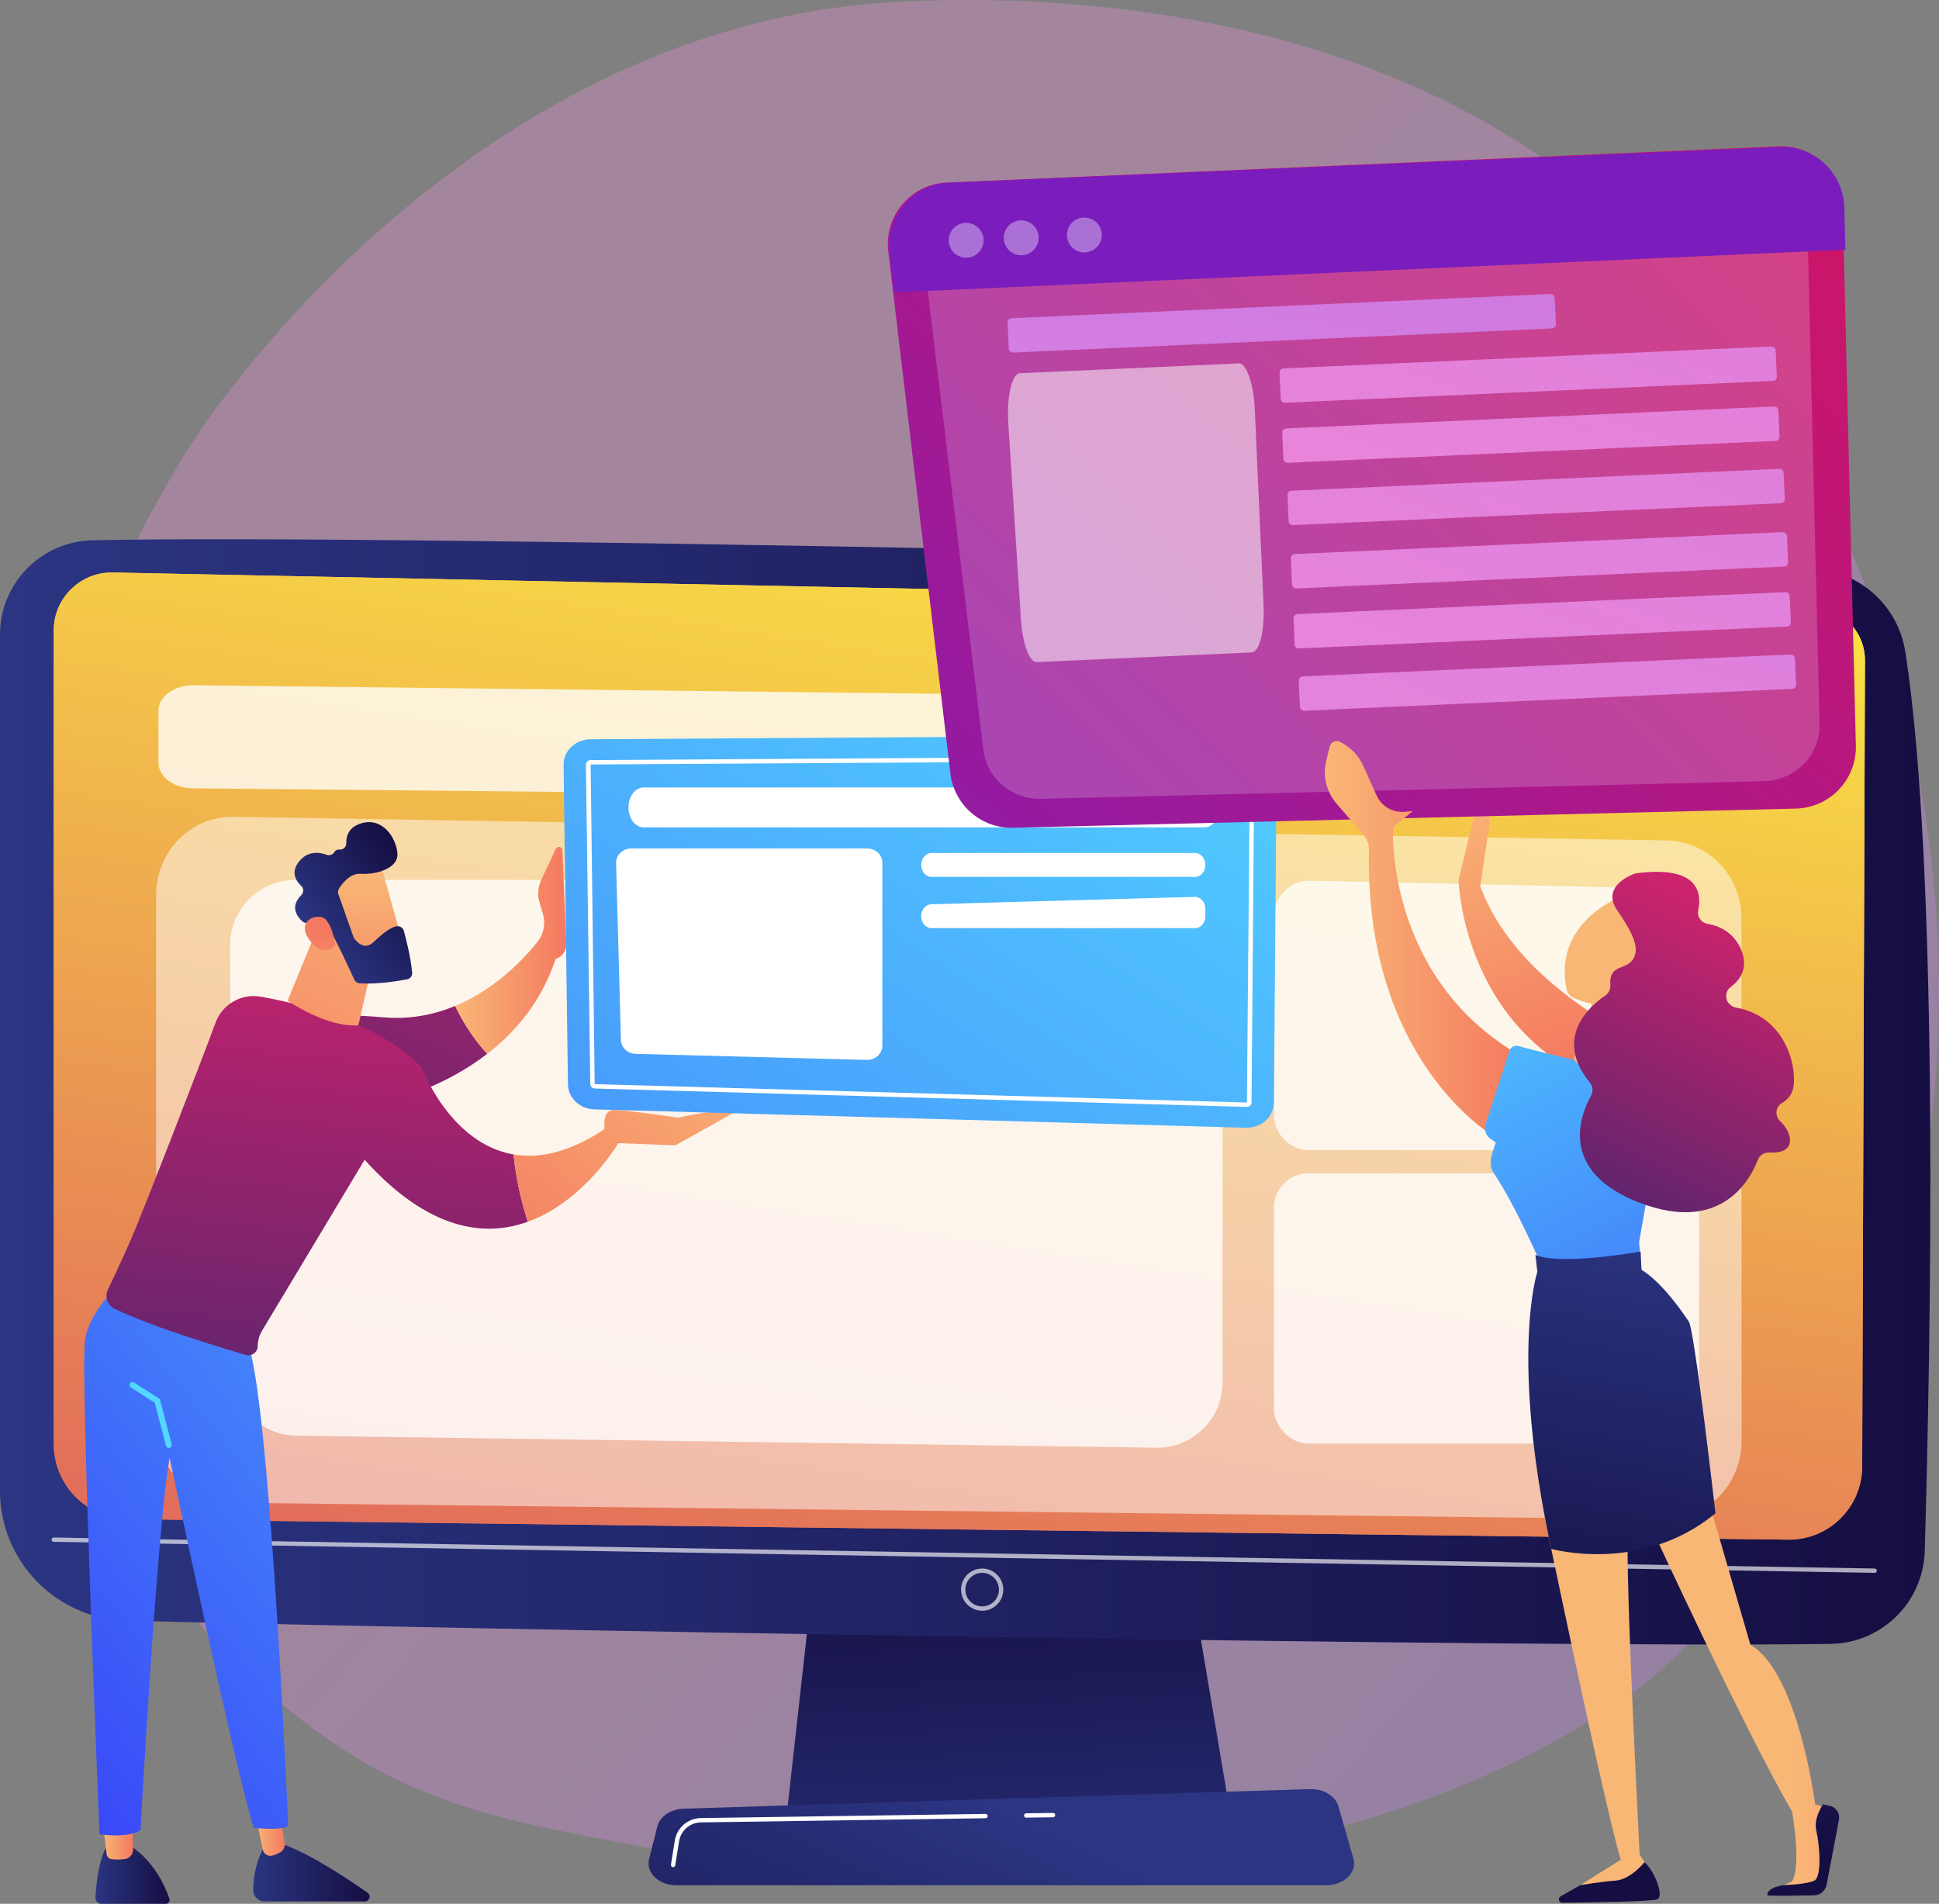 <?xml version="1.0" encoding="UTF-8"?> <svg xmlns="http://www.w3.org/2000/svg" xmlns:xlink="http://www.w3.org/1999/xlink" id="b" viewBox="0 0 2851.62 2800"><rect x="0" y="0" width="2851.62" height="2800" fill="#808080" stroke="none"/><defs><linearGradient id="d" x1="3239.13" y1="3066.46" x2="1055.58" y2="1107.68" gradientUnits="userSpaceOnUse"><stop offset="0" stop-color="#b37cff"></stop><stop offset="1" stop-color="#f895e7"></stop></linearGradient><linearGradient id="e" x1="1496.26" y1="2926.35" x2="1462.38" y2="2255.7" gradientUnits="userSpaceOnUse"><stop offset="0" stop-color="#2b3582"></stop><stop offset="1" stop-color="#150e42"></stop></linearGradient><linearGradient id="f" x1="0" y1="1605.87" x2="2838.94" y2="1605.87" xlink:href="#e"></linearGradient><linearGradient id="g" x1="1579.79" y1="457.6" x2="1165.04" y2="3090.35" gradientUnits="userSpaceOnUse"><stop offset="0" stop-color="#fdf53f"></stop><stop offset="1" stop-color="#d93c65"></stop></linearGradient><linearGradient id="h" x1="1498.36" y1="2673.29" x2="1186.75" y2="3357.49" xlink:href="#e"></linearGradient><linearGradient id="i" x1="140.33" y1="2756.6" x2="249.44" y2="2756.6" xlink:href="#e"></linearGradient><linearGradient id="j" x1="151.4" y1="2705.9" x2="195.65" y2="2705.9" gradientUnits="userSpaceOnUse"><stop offset="0" stop-color="#f9b776"></stop><stop offset="1" stop-color="#f47960"></stop></linearGradient><linearGradient id="k" x1="372.35" y1="2754.85" x2="543.54" y2="2754.85" xlink:href="#e"></linearGradient><linearGradient id="l" x1="374.95" y1="2686.25" x2="418.96" y2="2686.25" xlink:href="#j"></linearGradient><linearGradient id="m" x1="1212.25" y1="1570.82" x2="-66.19" y2="2575.31" gradientUnits="userSpaceOnUse"><stop offset="0" stop-color="#53d8ff"></stop><stop offset="1" stop-color="#3840f7"></stop></linearGradient><linearGradient id="n" x1="250.9" y1="2056.79" x2="930.3" y2="1494.28" xlink:href="#m"></linearGradient><linearGradient id="o" x1="765.12" y1="1030.95" x2="370.63" y2="1892.98" gradientUnits="userSpaceOnUse"><stop offset="0" stop-color="#cb236d"></stop><stop offset="1" stop-color="#4c246d"></stop></linearGradient><linearGradient id="p" x1="669.37" y1="1397.76" x2="832.91" y2="1397.76" xlink:href="#j"></linearGradient><linearGradient id="q" x1="518.9" y1="1353.81" x2="429.38" y2="2201.63" xlink:href="#o"></linearGradient><linearGradient id="r" x1="1039.68" y1="1433.41" x2="686.31" y2="1873.03" xlink:href="#j"></linearGradient><linearGradient id="s" x1="1106.68" y1="1487.26" x2="753.31" y2="1926.89" xlink:href="#j"></linearGradient><linearGradient id="t" x1="642.14" y1="1167.73" x2="299.9" y2="1796.55" xlink:href="#j"></linearGradient><linearGradient id="u" x1="184.61" y1="3854.73" x2="33.36" y2="4054.83" gradientTransform="translate(-1839.57 -1759.27) rotate(-35.22)" xlink:href="#j"></linearGradient><linearGradient id="v" x1="69.1" y1="3903" x2="249.77" y2="3903" gradientTransform="translate(-1839.57 -1759.27) rotate(-35.22)" xlink:href="#e"></linearGradient><linearGradient id="w" x1="-36.91" y1="4013.19" x2="84.4" y2="3888.73" gradientTransform="translate(-1839.57 -1759.27) rotate(-35.22)" xlink:href="#j"></linearGradient><linearGradient id="x" x1="1771.04" y1="743.13" x2="24.12" y2="3363.51" xlink:href="#m"></linearGradient><linearGradient id="y" x1="-1281.25" y1="963.05" x2="-1420.95" y2="1391.25" gradientTransform="translate(2576.24 -422.68) rotate(-39.31)" xlink:href="#j"></linearGradient><linearGradient id="z" x1="2588.1" y1="147.98" x2="1021.79" y2="1742.56" gradientUnits="userSpaceOnUse"><stop offset="0" stop-color="#ce1567"></stop><stop offset="1" stop-color="#7a1dbc"></stop></linearGradient><linearGradient id="aa" x1="2175.07" y1="-760.22" x2="2073.29" y2="-64.71" xlink:href="#z"></linearGradient><linearGradient id="ab" x1="3899.35" y1="-855.93" x2="3518.47" y2="834.95" gradientTransform="translate(-187.04 8.24) rotate(1.24) scale(.68 1) skewX(3.07)" xlink:href="#d"></linearGradient><linearGradient id="ac" x1="3912.73" y1="-676.08" x2="3531.85" y2="1014.8" gradientTransform="translate(-187.04 8.24) rotate(1.24) scale(.68 1) skewX(3.07)" xlink:href="#d"></linearGradient><linearGradient id="ad" x1="2078.71" y1="-384.34" x2="1694.05" y2="1323.35" xlink:href="#d"></linearGradient><linearGradient id="ae" x1="3922.42" y1="-852.53" x2="3541.54" y2="838.35" gradientTransform="translate(-187.04 8.24) rotate(1.24) scale(.68 1) skewX(3.07)" xlink:href="#d"></linearGradient><linearGradient id="af" x1="3918.05" y1="-582.97" x2="3537.17" y2="1107.91" gradientTransform="translate(-187.04 8.24) rotate(1.24) scale(.68 1) skewX(3.07)" xlink:href="#d"></linearGradient><linearGradient id="ag" x1="3931.44" y1="-403.12" x2="3550.56" y2="1287.76" gradientTransform="translate(-187.04 8.24) rotate(1.24) scale(.68 1) skewX(3.07)" xlink:href="#d"></linearGradient><linearGradient id="ah" x1="3941.12" y1="-579.57" x2="3560.24" y2="1111.31" gradientTransform="translate(-187.04 8.24) rotate(1.24) scale(.68 1) skewX(3.07)" xlink:href="#d"></linearGradient><linearGradient id="ai" x1="-529.21" y1="2477.56" x2="-271.84" y2="2477.56" gradientTransform="translate(3169.71)" xlink:href="#j"></linearGradient><linearGradient id="aj" x1="-390.31" y1="1901.98" x2="-517.78" y2="2730.48" gradientTransform="translate(3169.71)" xlink:href="#e"></linearGradient><linearGradient id="ak" x1="-660.01" y1="1860.49" x2="-787.47" y2="2688.99" gradientTransform="translate(3169.71)" xlink:href="#e"></linearGradient><linearGradient id="al" x1="-645.81" y1="2496.69" x2="-496.76" y2="2496.69" gradientTransform="translate(3169.71)" xlink:href="#j"></linearGradient><linearGradient id="am" x1="-1221.33" y1="1378.48" x2="-929.55" y2="1378.48" gradientTransform="translate(3169.71)" xlink:href="#j"></linearGradient><linearGradient id="an" x1="-1032.05" y1="1278.71" x2="-485.03" y2="2362.13" gradientTransform="translate(3169.71)" xlink:href="#m"></linearGradient><linearGradient id="ao" x1="2433.7" y1="1805.22" x2="2309.3" y2="2468.72" xlink:href="#e"></linearGradient><linearGradient id="ap" x1="-855.08" y1="1521.73" x2="-763.87" y2="1521.73" gradientTransform="translate(3169.71)" xlink:href="#j"></linearGradient><linearGradient id="aq" x1="-710.12" y1="1403.87" x2="-46.27" y2="1449.01" gradientTransform="translate(3169.71)" xlink:href="#j"></linearGradient><linearGradient id="ar" x1="-601.01" y1="1363.85" x2="-834.69" y2="1831.21" gradientTransform="translate(3169.71)" xlink:href="#o"></linearGradient></defs><g id="c"><g><path d="m2511.5,2388.43c-73.58,75.85-89.01,86.77-139.42,120.43-491.62,328.26-1202.97,248.92-1376.72,216.58-280.32-52.17-417.99-70.59-621.3-254.27-461.98-417.38-439.51-1288.07-86.5-1827.42,41.86-63.95,388.17-560.16,951.36-633.78,13.77-1.8,666.23-87.96,1106.47,280.87,63.02,52.8,164.43,148.02,258.47,293.27,343.86,531.06,344.95,1353.57-92.36,1804.33Z" style="fill:url(#d); opacity:.3;"></path><g><polygon points="1213.2 2164.99 1156.95 2669.52 1809.62 2669.52 1724.61 2164.99 1213.2 2164.99" style="fill:url(#e);"></polygon><path d="m0,933.47v1259.14c0,103.58,82.54,188.29,186.09,190.96,459.9,11.86,2068.41,40.61,2506.21,34.16,75.25-1.11,136.2-61.32,138.37-136.55,8.44-292.52,22.15-995.92-28.59-1322.48-10.69-68.77-68.73-120.2-138.29-122.42-385.34-12.33-2090.47-51.47-2528.06-41.64C60.26,796.34,0,857.98,0,933.47Z" style="fill:url(#f);"></path><path d="m79.01,927.34v1196.27c0,60.48,48.55,109.75,109.02,110.66l2441.29,30.16c59.95.9,109.09-47.34,109.32-107.29l4.08-1185.58c.16-42.87-34-78-76.85-79.04l-2499.43-50.49c-47.94-1.17-87.42,37.37-87.42,85.32Z" style="fill:url(#g);"></path><path d="m2757.01,2313.26h-.06l-2678-45.63c-1.76-.03-3.16-1.48-3.13-3.24.03-1.76,1.41-3.05,3.24-3.13l2678,45.63c1.76.03,3.16,1.48,3.13,3.24-.03,1.74-1.45,3.13-3.18,3.13Z" style="fill:#fff; opacity:.65;"></path><path d="m79.01,927.34v1196.27c0,60.48,48.55,109.75,109.02,110.66l2441.29,30.16c59.95.9,109.09-47.34,109.32-107.29l4.08-1185.58c.16-42.87-34-78-76.85-79.04l-2499.43-50.49c-47.94-1.17-87.42,37.37-87.42,85.32Z" style="fill:url(#g);"></path><path d="m1444.43,2368.99c-17.12,0-31.05-13.93-31.05-31.05s13.93-31.05,31.05-31.05,31.05,13.93,31.05,31.05-13.93,31.05-31.05,31.05Zm0-55.73c-13.61,0-24.68,11.07-24.68,24.68s11.07,24.68,24.68,24.68,24.68-11.07,24.68-24.68-11.07-24.68-24.68-24.68Z" style="fill:#fff; opacity:.65;"></path><path d="m1950.21,2772.75h-955.24c-25.95,0-45.44-18.47-40.42-38.32l12.26-48.48c3.69-14.58,19.72-25.28,38.77-25.88l920.88-28.74c19.9-.62,37.52,9.94,41.86,25.09l22.1,77.21c5.74,20.06-13.84,39.1-40.21,39.1Z" style="fill:url(#h);"></path><path d="m1509.19,2673.29c-1.74,0-3.16-1.4-3.18-3.14-.02-1.76,1.38-3.21,3.14-3.23l39.46-.58c1.71-.05,3.21,1.38,3.23,3.14.02,1.76-1.38,3.21-3.14,3.23l-39.46.58h-.05Z" style="fill:#fff;"></path><path d="m989.91,2746.1c-.17,0-.34-.01-.51-.04-1.74-.28-2.92-1.91-2.64-3.65l5.63-35.26c3.03-18.98,19.18-32.96,38.4-33.25l418.54-6.12c1.8.12,3.21,1.38,3.23,3.14.02,1.76-1.38,3.21-3.14,3.23l-418.54,6.12c-16.12.24-29.66,11.96-32.2,27.88l-5.63,35.26c-.25,1.57-1.6,2.68-3.14,2.68Z" style="fill:#fff;"></path></g><path d="m2448.07,2234.45l-2107.8-24.29c-61.3-.71-110.64-52.08-110.64-115.2v-778.48c0-64.35,51.19-116.23,113.68-115.2l2107.8,34.74c61.09,1.01,110.1,52.29,110.1,115.2v768.03c0,64.13-50.86,115.92-113.14,115.2Z" style="fill:#fff; opacity:.5;"></path><path d="m2509.3,1180.85l-2225.66-21.41c-28.03-.27-50.57-16.99-50.57-37.52v-76.56c0-20.95,23.43-37.84,52.04-37.52l2225.66,25.36c27.99.32,50.44,17.02,50.44,37.52v72.61c0,20.91-23.35,37.79-51.91,37.52Z" style="fill:#fff; opacity:.78;"></path><path d="m1700.64,2129.16l-1264.94-17.64c-52.33-.73-94.44-43.25-94.66-95.58l-2.63-625.5c-.22-53.18,42.82-96.4,96-96.4h1267.57c53.02,0,96,42.98,96,96v643.13c0,53.54-43.8,96.73-97.34,95.99Z" style="fill:#fff; opacity:.78;"></path><path d="m2446.12,1691.58h-519.94c-29.07,0-52.64-23.57-52.64-52.64v-291.1c0-29.52,24.28-53.27,53.79-52.62l519.94,11.43c28.61.63,51.48,24,51.48,52.62v279.68c0,29.07-23.57,52.64-52.64,52.64Z" style="fill:#fff; opacity:.78;"></path><rect x="1873.55" y="1725.7" width="625.21" height="397.54" rx="50.4" ry="50.4" style="fill:#fff; opacity:.78;"></rect><g><g><path d="m155.52,2718.15s-12.12,19.11-15.17,72.61c-.28,4.98,3.66,9.23,8.66,9.23h94.82c3.82,0,6.54-3.74,5.32-7.35-5.56-16.44-22.36-56.54-59.84-79.45l-33.78,4.96Z" style="fill:url(#i);"></path><path d="m151.4,2681.9l5.36,44.97c.46,3.88,3.5,6.99,7.38,7.43,5.19.6,12.72,1.02,20.05-.19,6.66-1.1,11.45-7.03,11.45-13.78v-43.42l-44.25,4.98Z" style="fill:url(#j);"></path><path d="m390.12,2713.2s-18.15,28.21-17.76,66.93c.09,9.12,7.73,16.39,16.85,16.39h147.26c6.9,0,9.69-8.86,4.05-12.82-27.87-19.57-82.64-56.12-122.25-70.49h-28.15Z" style="fill:url(#k);"></path><path d="m374.95,2664.63l11.44,55.54c1.28,6.21,7.36,10.39,13.55,9.01,3.76-.84,8.2-2.45,12.95-5.42,4.51-2.82,6.79-8.18,5.87-13.42l-11.83-67.28-31.97,21.57Z" style="fill:url(#l);"></path><path d="m172.41,1892.48s-39.77,35.07-47.26,77.25c-7.49,42.19,21.21,727.88,21.21,727.88,0,0,39.77,6.62,60.27-5.81,0,0,24.32-445.01,42.8-547.84,0,0,96.93,460.97,123.79,544.26,0,0,38.32,4.66,50.67-2.63,0,0-25.39-597.55-57.3-703.78l-194.19-89.34Z" style="fill:url(#m);"></path><path d="m248.27,2129.5c-1.92,0-3.67-1.29-4.17-3.23l-16.47-63.18-35.08-22.5c-2.01-1.29-2.59-3.96-1.3-5.97,1.29-2.01,3.95-2.59,5.97-1.3l36.5,23.42c.91.58,1.57,1.49,1.85,2.55l16.89,64.81c.6,2.31-.78,4.67-3.09,5.27-.37.1-.73.14-1.09.14Z" style="fill:url(#n);"></path><path d="m564.91,1496.27c-167.43-13.9-211.19,20.75-211.19,20.75l80.46,127.03s164.52-3.25,282.4-94.11c-22.06-23.76-37.38-50.02-47.21-70.46-30.4,12.63-65.4,20.04-104.46,16.8Z" style="fill:url(#o);"></path><path d="m827.11,1250.5c-.23-5.37-7.5-6.82-9.78-1.96l-21.36,45.59c-4.13,8.81-5.45,18.67-3.79,28.26l7.49,26.53c2.24,12.94-1.14,26.2-9.34,36.46-19.63,24.54-61.44,69.36-120.96,94.1,9.83,20.45,25.15,46.7,47.21,70.46,43.25-33.34,80.24-78.46,100.5-139.56,9.71-2.98,16.2-12.12,15.81-22.27l-5.79-137.61Z" style="fill:url(#p);"></path><path d="m620.02,1569.92c-58.94-63.51-171.22-92.21-236.22-104-28.48-5.16-56.55,10.68-66.64,37.81-29.25,78.63-108.81,283.21-124.23,318.38-12.65,28.85-25.86,57.02-34.25,74.63-5.01,10.52-.63,23.11,9.87,28.17,54.69,26.36,153.1,56.19,192.99,67.82,8.78,2.56,17.51-4.03,17.51-13.17,0-7.75,2.11-15.36,6.1-22.01l151.09-251.79c94.18,104.42,176.65,113.97,240,91.11-10.65-32.92-17.62-65.91-20.97-98.95-93.6-16.03-135.26-128.01-135.26-128.01Z" style="fill:url(#q);"></path><path d="m909.98,1680.4l-16.89-22.52c-54.68,37.56-100.39,46.46-137.81,40.05,3.34,33.05,10.31,66.03,20.97,98.95,83.46-30.11,133.74-116.48,133.74-116.48Z" style="fill:url(#r);"></path><path d="m898.07,1680.81l95.16,3.71,87.62-48.94c-12.58-7.88-83.7,8.23-83.7,8.23,0,0-74.35-11.24-94.47-11.27-16.71-.02-14.32,24.01-13.04,32.16.26,1.66.48,2.66.48,2.66l7.94,13.45Z" style="fill:url(#s);"></path><path d="m473.21,1349.27l-50.21,122.52s57.69,39.93,104.1,36.13l25.06-110.17-78.95-48.48Z" style="fill:url(#t);"></path><g><path d="m558.03,1265.75c1.15,1.63,36.32,128.7,36.32,128.7l-72.98,18.54-51.23-115.48s68.64-59.03,87.89-31.76Z" style="fill:url(#u);"></path><path d="m497.62,1315.05l22.21,62.9c.29.81.67,1.55,1.16,2.25,3.01,4.28,14.46,18.25,28.04,5.67,12.32-11.42,23.74-21.66,34.28-23.52,4.73-.83,9.32,2.05,10.6,6.69,3.19,11.55,9.91,37.7,12.27,61.31.48,4.79-2.83,9.12-7.56,10.02-14.25,2.71-44.48,7.58-69.71,5.8-3.42-.24-6.43-2.29-7.85-5.41-6.95-15.19-28.26-61.29-36.18-73.22-7.44-11.2-25.67-10.88-33.31-10.2-2.51.22-4.97-.59-6.86-2.24-6.69-5.86-19.42-20.83-1.51-38.75,3.75-3.75,3.65-9.8-.22-13.43-7.69-7.23-15.91-20.06-3.1-35.96,13.02-16.17,30.21-13.59,40.75-9.75,4.26,1.55,8.91-.25,11.22-4.14,1.32-2.22,3.62-3.9,7.6-3.56,5.37.46,9.89-4.02,9.79-9.41-.19-10.36,3.52-23.44,21.49-29.03,31.88-9.92,51.76,20.88,53.73,43.86,1.97,22.98-33.21,31.78-53.89,30.22-15.73-1.18-27.4,14.41-32.1,21.95-1.49,2.39-1.78,5.32-.85,7.97Z" style="fill:url(#v);"></path><path d="m493.2,1390.36s-5.15-39.9-21.75-41.85c-16.6-1.96-32.75,11.69-16.25,34.08,20.53,27.86,38,7.77,38,7.77Z" style="fill:url(#w);"></path></g></g><g><path d="m868.35,1087.25l969.17-6.11c22.19-.14,40.21,16.8,40.04,37.64l-4.08,502.8c-.17,20.96-18.66,37.69-40.97,37.06l-958.68-27.06c-21.29-.6-38.3-16.86-38.58-36.86l-6.42-469.63c-.28-20.72,17.44-37.7,39.51-37.84Z" style="fill:url(#x);"></path><path d="m1833.73,1627.99l-958.9-27.07c-3.71-.1-6.65-2.99-6.71-6.59l-6.41-469.63c-.03-1.85.68-3.52,2.04-4.83,1.33-1.26,2.99-1.93,4.82-1.94l969.18-6.11c1.87,0,3.55.65,4.87,1.89,1.38,1.31,2.1,2.99,2.08,4.85l-4.08,502.79c-.03,3.66-3.12,6.64-6.89,6.64Zm4.52-509.48l-969.64,5.86,5.95,469.87.45.24,958.81,27.07,4.43-503.04Z" style="fill:#fff;"></path><path d="m924.25,1187.52c0,16.21,10.05,29.36,22.46,29.36h824.32c12.4,0,22.46-13.15,22.46-29.36s-10.05-29.36-22.46-29.36h-824.32c-12.4,0-22.46,13.14-22.46,29.36Z" style="fill:#fff;"></path><path d="m928.29,1247.88h347.06c12.29,0,22.25,9.36,22.25,20.9v269.13c0,11.77-10.34,21.21-22.86,20.89l-339.95-8.85c-11.82-.31-21.32-9.25-21.62-20.35l-7.1-260.28c-.32-11.75,9.73-21.43,22.24-21.43Z" style="fill:#fff;"></path><path d="m1370.02,1254.5h387.4c8.43,0,15.26,7.88,15.26,17.61s-6.83,17.61-15.26,17.61h-387.4c-8.43,0-15.26-7.88-15.26-17.61s6.83-17.61,15.26-17.61Z" style="fill:#fff;"></path><path d="m1354.76,1347.5c0,9.71,6.82,17.58,15.23,17.58h387.46c8.41,0,15.23-7.87,15.23-17.58v-10.87c0-9.87-7.05-17.81-15.6-17.57l-387.46,10.86c-8.27.23-14.86,8.03-14.86,17.57Z" style="fill:#fff;"></path></g></g><g><path d="m2145.04,1294.32s6.34,276,296.54,324.4l52.1-51.43s-251.29-85.44-316.7-263.99l13.97-94.69-9.85-62.67-36.06,148.38Z" style="fill:url(#y);"></path><g><path d="m2641.11,1189.24l-1151.31,28.18c-46.67,1.14-86.55-33.41-92.07-79.77l-91.4-768.05c-6.22-52.28,33.32-98.81,85.92-101.1l1223.3-53.26c50.6-2.2,93.16,37.55,94.4,88.19l19.41,793.13c1.22,49.96-38.29,91.45-88.25,92.68Z" style="fill:url(#z);"></path><path d="m2594.44,1148.84l-1063.24,26.03c-43.1,1.05-79.91-30.12-84.99-71.97l-84.02-693.32c-5.72-47.19,30.83-89.22,79.4-91.31l1129.73-48.7c46.73-2.01,86.01,33.86,87.13,79.57l17.52,715.99c1.1,45.1-35.41,82.58-81.54,83.71Z" style="fill:#fff; opacity:.19;"></path><path d="m1315.57,429.98l1398.37-62.72-1.56-61.93c-1.24-50.64-43.84-91.39-94.45-89.19l-1223.33,52.76c-52.6,2.29-92.07,50.57-85.84,102.84l6.8,58.24Z" style="fill:url(#aa);"></path><path d="m1840.99,959.58l-316.35,14.19c-10.76.48-20.93-27.22-23.25-63.32l-18.5-287.42c-2.55-39.6,5.29-73.6,17.08-74.13l321.94-14.44c11.27-.51,21.79,29.85,23.49,67.81l12.9,287.67c1.7,37.95-6.06,69.13-17.33,69.64Z" style="fill:#fff; opacity:.52;"></path><path d="m2607.31,560.22l-717.47,32.18c-3.37.15-6.22-2.45-6.37-5.82l-1.72-38.39c-.15-3.37,2.45-6.22,5.82-6.37l717.47-32.18c3.37-.15,6.22,2.45,6.37,5.82l1.72,38.39c.15,3.37-2.45,6.22-5.82,6.37Z" style="fill:url(#ab); opacity:.81;"></path><path d="m2618.97,740.13l-717.47,32.18c-3.37.15-6.22-2.45-6.37-5.82l-1.72-38.39c-.15-3.37,2.45-6.22,5.82-6.37l717.47-32.18c3.36-.15,6.22,2.45,6.37,5.82l1.72,38.39c.15,3.37-2.45,6.22-5.82,6.37Z" style="fill:url(#ac); opacity:.81;"></path><path d="m2282.4,483.01l-792.47,35.54c-3.37.15-6.22-2.45-6.37-5.82l-1.72-38.39c-.15-3.36,2.45-6.22,5.82-6.37l792.47-35.54c3.37-.15,6.22,2.45,6.37,5.82l1.72,38.39c.15,3.37-2.45,6.22-5.82,6.37Z" style="fill:url(#ad); opacity:.81;"></path><path d="m2611.27,648.47l-717.47,32.18c-3.37.15-6.22-2.45-6.37-5.82l-1.72-38.39c-.15-3.37,2.45-6.22,5.82-6.37l717.47-32.18c3.37-.15,6.22,2.45,6.37,5.82l1.72,38.39c.15,3.37-2.45,6.22-5.82,6.37Z" style="fill:url(#ae); opacity:.81;"></path><path d="m2623.92,833.26l-717.47,32.18c-3.37.15-6.22-2.45-6.37-5.82l-1.72-38.39c-.15-3.37,2.45-6.22,5.82-6.37l717.47-32.18c3.37-.15,6.22,2.45,6.37,5.82l1.72,38.39c.15,3.37-2.45,6.22-5.82,6.37Z" style="fill:url(#af); opacity:.81;"></path><path d="m2635.58,1013.18l-717.47,32.18c-3.37.15-6.22-2.45-6.37-5.82l-1.72-38.39c-.15-3.37,2.45-6.22,5.82-6.37l717.47-32.18c3.37-.15,6.22,2.45,6.37,5.82l1.72,38.39c.15,3.37-2.45,6.22-5.82,6.37Z" style="fill:url(#ag); opacity:.81;"></path><path d="m2627.88,921.52l-717.47,32.18c-3.37.15-6.22-2.45-6.37-5.82l-1.72-38.39c-.15-3.36,2.45-6.22,5.82-6.37l717.47-32.18c3.37-.15,6.22,2.45,6.37,5.82l1.72,38.39c.15,3.37-2.45,6.22-5.82,6.37Z" style="fill:url(#ah); opacity:.81;"></path><circle cx="1420.91" cy="353.4" r="25.64" style="fill:#fff; opacity:.37;"></circle><circle cx="1501.92" cy="349.77" r="25.64" transform="translate(230.4 1222.32) rotate(-47.57)" style="fill:#fff; opacity:.37;"></circle><circle cx="1594.68" cy="345.61" r="25.64" style="fill:#fff; opacity:.37;"></circle></g><path d="m2425.62,2239.96s137.68,300.08,209.92,424.37c0,0,14.35,78.21,0,102.8l-12.23,5.43,57.06-1.7s5.07-105.2,1.11-111.07c-3.96-5.88-11.88-5.49-11.88-5.49,0,0-24.47-193.85-95.33-235.23l-68.67-236.53-79.98,57.41Z" style="fill:url(#ai);"></path><path d="m2598.94,2787.3c-.08,1.38,44.56.75,68.81.3,8.95-.16,16.59-6.46,18.5-15.21l18.31-96.22c1.74-9.14-4.07-18.03-13.14-20.1l-10.22-2.34s-14.58,20-9.99,38.84c4.59,18.83,8.68,67.62-2.92,73.31s-44.97,6.68-44.97,6.68c0,0-23.61,2.34-24.37,14.73Z" style="fill:url(#aj);"></path><path d="m2295.12,2789.05c-4.52,2.57-2.65,9.47,2.54,9.41,40.58-.41,131.52-1.69,139.6-5.05,10.43-4.34-3.8-41.83-18.78-54.52l-82.72,27-40.65,23.16Z" style="fill:url(#ak);"></path><path d="m2269.45,2220.82s88.97,430.42,114.14,514.38l-59.54,37.36s29.84-5.07,51.96-6.68c22.13-1.6,42.48-27,42.48-27l-7.13-11.38s-22.31-428.08-16.88-476.69l-125.03-30.01Z" style="fill:url(#al);"></path><path d="m2048.58,1216.86s-12.27,223.9,191.58,338.32l-49.08,111.93s-184.56-111.63-177.73-416.09c.2-8.74-2.96-17.22-8.66-23.84l-39.22-45.5c-14.94-17.34-20.53-40.86-14.97-63.06l5.16-20.64c1.73-6.91,9.6-10.23,15.76-6.66l4.1,2.38c13.06,7.58,23.4,19.08,29.57,32.87l19.26,43.05c7.19,16.08,23.78,25.85,41.34,24.33l11.91-1.03-29,23.94Z" style="fill:url(#am);"></path><path d="m2233.06,1538.4c34.1,9.46,149.64,39.85,221.77,38.61l-44.29,249.91,3.52,40.76-144.39-.65s-40.65-94.4-72.72-141.46c-9.26-13.59-2.37-29.8,2.88-45.39l-7.21-4.8c-7.34-4.89-10.52-14.07-7.78-22.45l35.16-107.58c1.83-5.42,7.54-8.48,13.05-6.95Z" style="fill:url(#an);"></path><path d="m2258.11,1845.7l2.84,24.69s-40.8,122.2,20.4,407.61c0,0,132.56,37.55,241.51-52.31,0,0-30.73-269.38-39.13-281.93-41.81-62.5-69.67-76.09-69.67-76.09l-1.26-26.98s-116.53,21.07-154.7,5Z" style="fill:url(#ao);"></path><path d="m2314.64,1558.54c-.51-.67,30.14-92.54,30.14-92.54l43.9,3.98,17.15,104.22s-68.81,13.89-91.2-15.67Z" style="fill:url(#ap);"></path><path d="m2378.17,1321.12c-2.93,1.82-93.82,39.39-74.29,133.75,1.15,5.58,4.87,10.3,10.08,12.62,13.34,5.95,42.05,16.14,76.4,12.65,47.61-4.84,78.81-87.93,77.49-112.1-1.33-24.18-60.65-64.98-89.67-46.91Z" style="fill:url(#aq);"></path><path d="m2405.84,1284.43c-2.39.31-52.52,17.78-27.66,54.1,24.86,36.33,34.19,57.71,22.43,73.67-10.71,14.53-34.45,6.25-32.38,36.49.41,6.05-2.2,11.93-7.23,15.33-22.36,15.14-76.93,61.73-22.87,128.19,4.39,5.4,5.3,12.86,1.91,18.94-15.83,28.4-49.09,111.59,71.32,157.74,118.98,45.6,161.94-32.17,173.94-63.26,2.6-6.72,9.22-10.84,16.42-10.5,13.07.62,31.6-1.56,30.75-19.03-.52-10.61-7.14-20.12-14.96-27.75-7.74-7.55-6.21-20.76,3.19-26.1,7.1-4.04,13.39-10.34,16.04-20.16,7.21-26.72-7.19-106.61-83.76-120.15-6.39-1.13-13.08-7.12-14.01-13.54-.01-.1-.03-.19-.04-.29-1.03-6.21,1.07-12.56,6.15-16.28,12.23-8.97,27.91-27.03,15.17-55.99-11.3-25.69-32.96-34.35-49.05-37.11-9.45-1.62-15.66-10.56-13.67-19.93,5.43-25.55.7-66.48-91.67-54.37Z" style="fill:url(#ar);"></path></g></g></g></svg> 